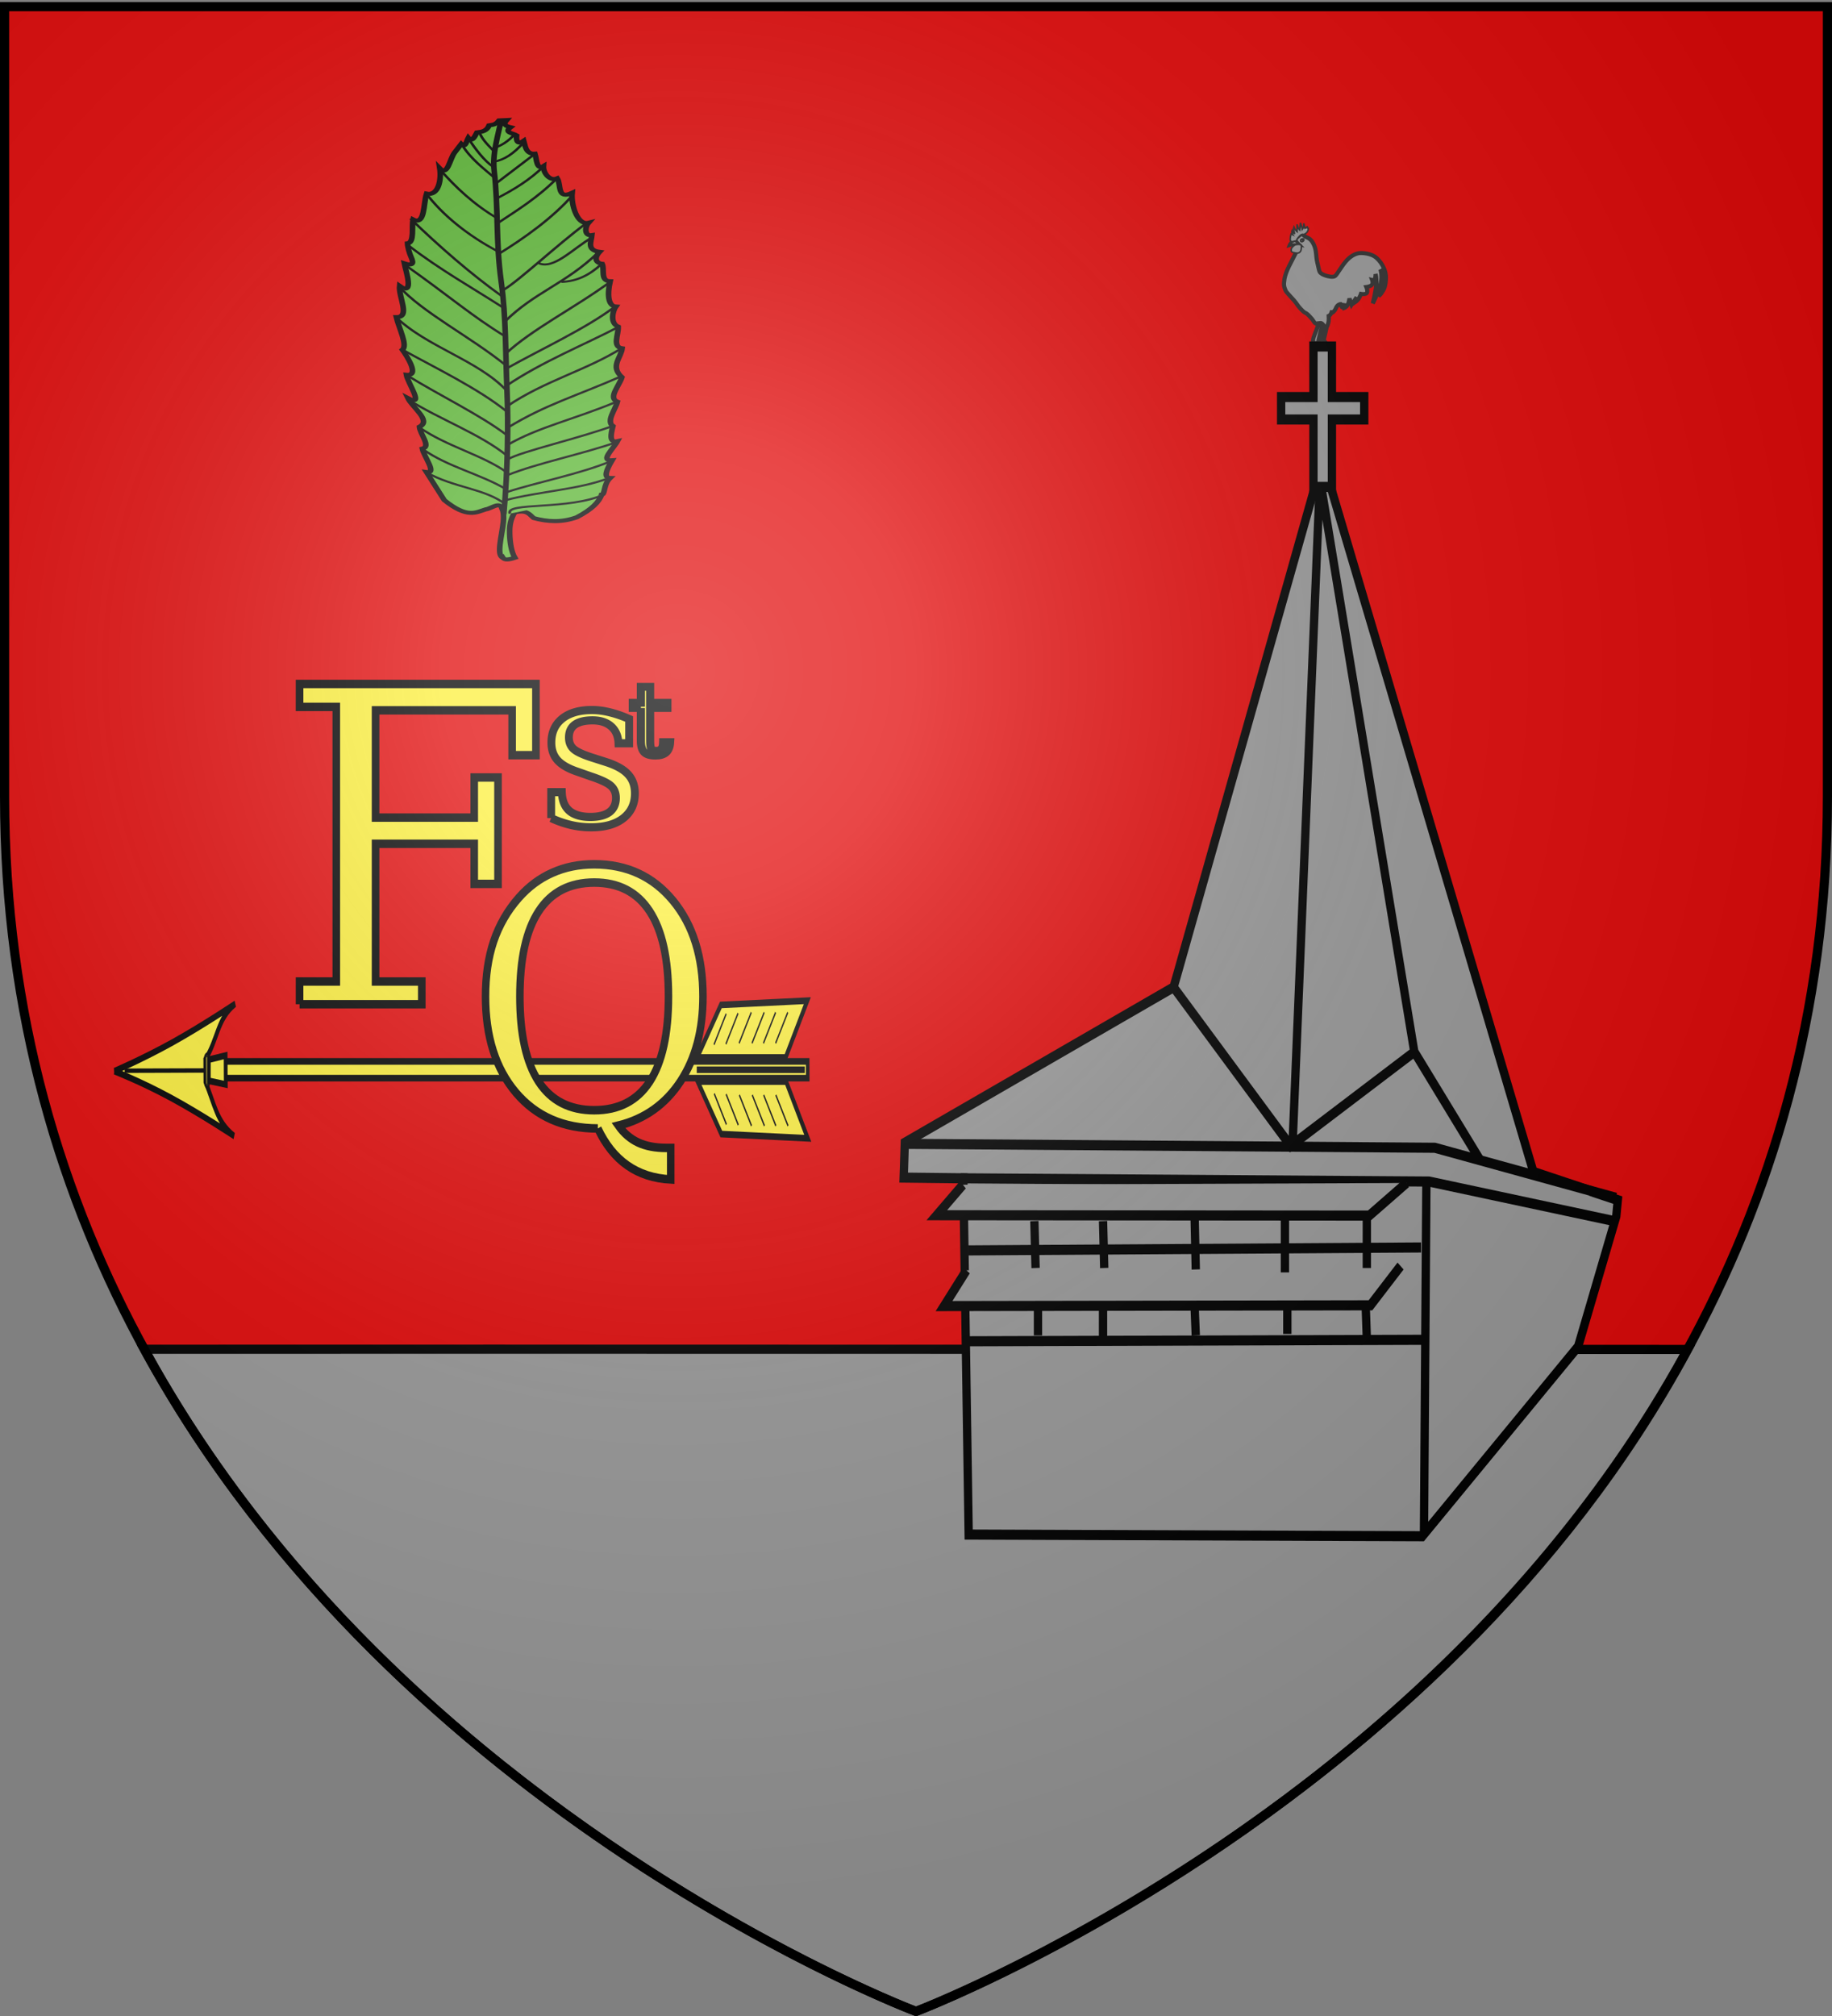<svg xmlns="http://www.w3.org/2000/svg" xmlns:xlink="http://www.w3.org/1999/xlink" width="600" height="660" version="1.0"><rect width="100%" height="100%" fill="#808080" stroke="none"/><desc>Flag of Canton of Valais (Wallis)</desc><defs><pattern id="n" width="63.433" height="32.822" patternTransform="translate(706.076 -110.317)" patternUnits="userSpaceOnUse"><path d="M1 16.188V1m45.974 15.188v15.634H15.96V16.188M31.467 1v15.188M1 31.822h61.433M1 16.188h61.433" style="fill:none;fill-opacity:1;fill-rule:evenodd;stroke:#000;stroke-width:2;stroke-linecap:square;stroke-linejoin:miter;stroke-miterlimit:4;stroke-dasharray:none;stroke-opacity:1;display:inline"/></pattern><pattern xlink:href="#n" id="o" patternTransform="translate(706.076 -110.317)"/><pattern xlink:href="#n" id="p" patternTransform="translate(706.076 -110.317)"/><pattern xlink:href="#n" id="q" patternTransform="translate(706.076 -110.317)"/><pattern xlink:href="#o" id="u" patternTransform="translate(1455.798 -99.233)"/><pattern xlink:href="#p" id="s" patternTransform="translate(1455.798 -99.233)"/><pattern xlink:href="#q" id="r" patternTransform="translate(1455.798 -99.233)"/><pattern xlink:href="#F" id="E" patternTransform="translate(1455.798 -99.233)"/><pattern xlink:href="#G" id="D" patternTransform="translate(1455.798 -99.233)"/><pattern xlink:href="#H" id="C" patternTransform="translate(1455.798 -99.233)"/><pattern xlink:href="#y" id="F" patternTransform="translate(706.076 -110.317)"/><pattern xlink:href="#y" id="G" patternTransform="translate(706.076 -110.317)"/><pattern xlink:href="#y" id="H" patternTransform="translate(706.076 -110.317)"/><pattern id="y" width="63.433" height="32.822" patternTransform="translate(706.076 -110.317)" patternUnits="userSpaceOnUse"><path d="M1 16.188V1m45.974 15.188v15.634H15.96V16.188M31.467 1v15.188M1 31.822h61.433M1 16.188h61.433" style="fill:none;fill-opacity:1;fill-rule:evenodd;stroke:#000;stroke-width:2;stroke-linecap:square;stroke-linejoin:miter;stroke-miterlimit:4;stroke-dasharray:none;stroke-opacity:1;display:inline"/></pattern><pattern id="aG" width="63.433" height="32.822" patternTransform="translate(706.076 -110.317)" patternUnits="userSpaceOnUse"><path d="M1 16.188V1m45.974 15.188v15.634H15.96V16.188M31.467 1v15.188M1 31.822h61.433M1 16.188h61.433" style="fill:none;fill-opacity:1;fill-rule:evenodd;stroke:#000;stroke-width:2;stroke-linecap:square;stroke-linejoin:miter;stroke-miterlimit:4;stroke-dasharray:none;stroke-opacity:1;display:inline"/></pattern><pattern xlink:href="#aG" id="aH" patternTransform="translate(706.076 -110.317)"/><pattern xlink:href="#aG" id="aI" patternTransform="translate(706.076 -110.317)"/><pattern xlink:href="#aG" id="aJ" patternTransform="translate(706.076 -110.317)"/><pattern xlink:href="#aH" id="aM" patternTransform="translate(1455.798 -99.233)"/><pattern xlink:href="#aI" id="aL" patternTransform="translate(1455.798 -99.233)"/><pattern xlink:href="#aJ" id="aK" patternTransform="translate(1455.798 -99.233)"/><pattern xlink:href="#aX" id="aW" patternTransform="translate(1455.798 -99.233)"/><pattern xlink:href="#aY" id="aV" patternTransform="translate(1455.798 -99.233)"/><pattern xlink:href="#aZ" id="aU" patternTransform="translate(1455.798 -99.233)"/><pattern xlink:href="#aQ" id="aX" patternTransform="translate(706.076 -110.317)"/><pattern xlink:href="#aQ" id="aY" patternTransform="translate(706.076 -110.317)"/><pattern xlink:href="#aQ" id="aZ" patternTransform="translate(706.076 -110.317)"/><pattern id="aQ" width="63.433" height="32.822" patternTransform="translate(706.076 -110.317)" patternUnits="userSpaceOnUse"><path d="M1 16.188V1m45.974 15.188v15.634H15.96V16.188M31.467 1v15.188M1 31.822h61.433M1 16.188h61.433" style="fill:none;fill-opacity:1;fill-rule:evenodd;stroke:#000;stroke-width:2;stroke-linecap:square;stroke-linejoin:miter;stroke-miterlimit:4;stroke-dasharray:none;stroke-opacity:1;display:inline"/></pattern><g id="f"><path id="e" d="M0 0v1h.5z" transform="rotate(18 3.157 -.5)"/><use xlink:href="#e" width="810" height="540" transform="scale(-1 1)"/></g><g id="g"><use xlink:href="#f" width="810" height="540" transform="rotate(72)"/><use xlink:href="#f" width="810" height="540" transform="rotate(144)"/></g><g id="j"><path id="i" d="M0 0v1h.5z" transform="rotate(18 3.157 -.5)"/><use xlink:href="#i" width="810" height="540" transform="scale(-1 1)"/></g><g id="k"><use xlink:href="#j" width="810" height="540" transform="rotate(72)"/><use xlink:href="#j" width="810" height="540" transform="rotate(144)"/></g><g id="L"><path id="K" d="M0 0v1h.5z" transform="rotate(18 3.157 -.5)"/><use xlink:href="#K" width="810" height="540" transform="scale(-1 1)"/></g><g id="M"><use xlink:href="#L" width="810" height="540" transform="rotate(72)"/><use xlink:href="#L" width="810" height="540" transform="rotate(144)"/></g><g id="aa"><path id="Z" d="M0 0v1h.5z" transform="rotate(18 3.157 -.5)"/><use xlink:href="#Z" width="810" height="540" transform="scale(-1 1)"/></g><g id="ab"><use xlink:href="#aa" width="810" height="540" transform="rotate(72)"/><use xlink:href="#aa" width="810" height="540" transform="rotate(144)"/></g><g id="an"><path id="am" d="M0 0v1h.5z" transform="rotate(18 3.157 -.5)"/><use xlink:href="#am" width="810" height="540" transform="scale(-1 1)"/></g><g id="ao"><use xlink:href="#an" width="810" height="540" transform="rotate(72)"/><use xlink:href="#an" width="810" height="540" transform="rotate(144)"/></g><g id="aC"><path id="aB" d="M0 0v1h.5z" transform="rotate(18 3.157 -.5)"/><use xlink:href="#aB" width="810" height="540" transform="scale(-1 1)"/></g><g id="aD"><use xlink:href="#aC" width="810" height="540" transform="rotate(72)"/><use xlink:href="#aC" width="810" height="540" transform="rotate(144)"/></g><g id="bd"><path id="bc" d="M0 0v1h.5z" transform="rotate(18 3.157 -.5)"/><use xlink:href="#bc" width="810" height="540" transform="scale(-1 1)"/></g><g id="be"><use xlink:href="#bd" width="810" height="540" transform="rotate(72)"/><use xlink:href="#bd" width="810" height="540" transform="rotate(144)"/></g><g id="bh"><path id="bg" d="M0 0v1h.5z" transform="rotate(18 3.157 -.5)"/><use xlink:href="#bg" width="810" height="540" transform="scale(-1 1)"/></g><g id="bi"><use xlink:href="#bh" width="810" height="540" transform="rotate(72)"/><use xlink:href="#bh" width="810" height="540" transform="rotate(144)"/></g><g id="bz"><path id="by" d="M0 0v1h.5z" transform="rotate(18 3.157 -.5)"/><use xlink:href="#by" width="810" height="540" transform="scale(-1 1)"/></g><g id="bA"><use xlink:href="#bz" width="810" height="540" transform="rotate(72)"/><use xlink:href="#bz" width="810" height="540" transform="rotate(144)"/></g><radialGradient xlink:href="#a" id="bF" cx="221.445" cy="226.331" r="300" fx="221.445" fy="226.331" gradientTransform="matrix(1.353 0 0 1.349 -77.63 -85.747)" gradientUnits="userSpaceOnUse"/><linearGradient id="a"><stop offset="0" style="stop-color:white;stop-opacity:.314"/><stop offset=".19" style="stop-color:white;stop-opacity:.251"/><stop offset=".6" style="stop-color:#6b6b6b;stop-opacity:.125"/><stop offset="1" style="stop-color:black;stop-opacity:.125"/></linearGradient></defs><g style="display:inline"><path d="M300 658.5s298.5-112.32 298.5-397.772V2.176H1.5v258.552C1.5 546.18 300 658.5 300 658.5" style="fill:#e20909;fill-opacity:1;fill-rule:evenodd;stroke:none"/><g style="fill:#999"><path d="M190.947 86.924c0 .04-.42 1.633-.7 2.777-.282 1.144-.424 1.799-.424 1.799s.304.235.45.463c.145.228.132.45.132.45l-.159-.186c-4.014 1.434-.583-3.158-.383-5.687z" style="fill:#999;fill-opacity:1;fill-rule:evenodd;stroke:#313131;stroke-width:1.123;stroke-linecap:butt;stroke-linejoin:miter;stroke-miterlimit:4;stroke-opacity:1;stroke-dasharray:none" transform="matrix(1.205 0 0 1.179 203.118 3.335)"/><path d="M192.394 86.74c0 .042-.455 1.772-.76 3.013s-.46 1.952-.46 1.952.33.254.488.502c.158.247.144.488.144.488l-.172-.201s-.111.183-.259.187c-.147.003-.33-.173-.33-.173-3.873.941-1.938 1-.746-1.12.058-.243.388-1.072.617-2.338.23-1.267.302-2.727.302-2.727z" style="fill:#999;fill-opacity:1;fill-rule:evenodd;stroke:#313131;stroke-width:1.123;stroke-linecap:butt;stroke-linejoin:miter;stroke-miterlimit:4;stroke-opacity:1;stroke-dasharray:none" transform="matrix(1.205 0 0 1.179 203.118 3.335)"/><path d="M190.23 86.87s-.92.496-1.429-.041c-.503-.53-.233-.555-1.514-1.921-1.282-1.366-.784-.274-2.392-2.037-.804-.882-.914-1.284-1.682-2.208-.768-.923-2.194-2.368-2.36-2.81-.398-1.069-.588-1.416-.304-3.207.285-1.791 1.441-3.958 1.441-3.958l2.07-4.16-.588-3.045 2.192-1.847.147.941c.675.647 1.71.454 2.624 2.321.913 1.867.578 3.197 1.055 5.236.477 2.04.42 2.078.65 2.537.233.467.927.79 1.583 1.015.65.223 2.04.579 2.597.122.552-.451 1.614-2.491 2.862-3.998 1.275-1.54 2.656-2.232 3.755-2.355 1.053-.117 3.135.193 4.282 1.056 1.2.902 3.009 3.217 2.902 6.048-.105 2.809-.862 3.328-1.096 3.836-.176.384-.893 1.035-.893 1.035s1.259-2.395 1.38-4.262c.122-1.867-.892-3.207-.892-3.207s.598 1.532.08 3.897c-.517 2.364-2.15 5.56-2.15 5.56s.74-3.003.933-5.032-.162-3.085-.162-3.085-.01.933-.244 1.34c-.233.405-.69.283-.69.283s.315.853-.081 1.34-1.502.609-1.502.609.487 1.187.122 1.664c-.366.477-1.583.243-1.583.243s-.284.833-.69 1.421-.934.934-.934.934l.447-1.421-1.38 2.07-.569-1.745s-.142 1.126-.487 1.786-.893.852-.893.852l-.081-1.218s-.502 1.213-.568 1.015c-.061-.182-.406-.852-.406-.852s-.457.01-.853.446c-.395.437-.385.812-.73 1.3-.345.486-.65.649-.65.649l-.04-.61s-.173.64-.406 1.016c-.234.375-.528.487-.528.487s.096 1.177-.122 1.968c-.218.792-.253.939-.71 1.076s-.687-1.196-1.513-1.084z" style="fill:#999;fill-opacity:1;fill-rule:evenodd;stroke:#313131;stroke-width:1.123;stroke-linecap:butt;stroke-linejoin:miter;stroke-miterlimit:4;stroke-opacity:1;stroke-dasharray:none" transform="matrix(1.205 0 0 1.179 203.118 3.335)"/><path d="M181.775 65.399s.215-.61.647-.99 1.08-.531 1.08-.531l1.33 1.406s-.881-.158-1.645-.129a5.7 5.7 0 0 0-1.412.244z" style="fill:#999;fill-opacity:1;fill-rule:evenodd;stroke:#313131;stroke-width:.839;stroke-linecap:butt;stroke-linejoin:miter;stroke-miterlimit:4;stroke-opacity:1;stroke-dasharray:none" transform="matrix(1.205 0 0 1.179 203.118 3.335)"/><g style="fill:#999;fill-opacity:1;stroke:#313131;stroke-width:19.763;stroke-linejoin:miter;stroke-miterlimit:4;stroke-opacity:1;stroke-dasharray:none"><path d="M251.607 232.362c0 4.042-3.6 7.322-8.036 7.322-4.435 0-9.126-3.43-8.035-7.322.778-2.775 2.408-4.228 5.834-5.012 4.324-.989 10.237.97 10.237 5.012z" style="fill:#999;fill-opacity:1;stroke:#313131;stroke-width:7.379;stroke-linejoin:miter;stroke-miterlimit:4;stroke-opacity:1;stroke-dasharray:none" transform="matrix(.062 -.029 .03 .06 404.423 71.687)"/><path d="M251.607 232.362c0 4.044-3.598 7.322-8.036 7.322s-8.035-3.278-8.035-7.322c0-4.043 3.597-7.321 8.035-7.321s8.036 3.278 8.036 7.321z" style="fill:#999;fill-opacity:1;stroke:#313131;stroke-width:10.712;stroke-linejoin:miter;stroke-miterlimit:4;stroke-opacity:1;stroke-dasharray:none" transform="matrix(.043 -.02 .02 .042 411.239 73.874)"/></g><path d="M185.104 65.212s.19 1.367-.301 1.895c-.492.527-1.059.333-1.665.215s-.74-.219-.76-.689c-.022-.47.218-.793.674-1.191.455-.398.635-.344 1.148-.402.513-.057.904.172.904.172zM183.503 64.086c-.411.026-1.015.447-1.299-.04s.162-1.908.162-1.908l.447.223s-.198-.335-.244-.629.061-.548.061-.548.137.365.305.568.385.345.365.244c-.02-.102-.198-.553-.244-.995s.061-.77.061-.77.188.466.406.79c.218.325.467.508.467.508l-.02-2.05s.162.62.345 1.015c.182.396.385.568.385.568l.203-2.009s.203.65.325 1.096.162.69.162.69.224-.335.325-.75c.102-.417.081-.914.081-.914s.137.512.203.852.061.508.061.508.31-.056.487-.203c.178-.147.224-.386.224-.386s-.051.33.02.487.264.142.264.142-.016.62-.345 1.056c-.33.436-.975.69-.975.69s-.197-.239-.588 0c-.39.238-.65.548-.974.954-.325.405-.325.67-.325.67s.066.116-.345.141z" style="fill:#999;fill-opacity:1;fill-rule:evenodd;stroke:#313131;stroke-width:.419;stroke-linecap:butt;stroke-linejoin:miter;stroke-miterlimit:4;stroke-opacity:1;stroke-dasharray:none" transform="matrix(1.205 0 0 1.179 203.118 3.335)"/></g><path d="M300 658.5s171.094-65.196 252.715-216.717c-91.052 0-391.19-.133-505.45-.064C130.894 594.954 300 658.5 300 658.5z" style="fill:#999;fill-opacity:1;fill-rule:evenodd;stroke:#000;stroke-opacity:1;stroke-width:3;stroke-miterlimit:4;stroke-dasharray:none"/><g style="display:inline"><g style="fill:#5ab532;stroke:#000;stroke-width:3.223;stroke-miterlimit:4;stroke-opacity:1;stroke-dasharray:none;display:inline"><g style="fill:#5ab532;fill-opacity:1;stroke:#000;stroke-width:8.868;stroke-miterlimit:4;stroke-opacity:1;stroke-dasharray:none"><path d="M959.685 783.037c-11.378-4.673-3.642-48.25-2.545-78.914.28-11.498-.3-21.851-3.394-28.85-3.565-16.589-17.504 1.755-25.456 3.395-15.079 7.743-28.314 22.569-66.185-15.274l-30.547-59.397c17.593 2.43-5.353-33.652-8.486-50.912 14.288-5.56-5.033-31.545-6.364-47.517 18.933-14.943-12.755-41.073-20.789-61.518 28.089 18.242-1.213-32.014-4.242-50.912 21.757 1.776-.44-40.522-8.486-54.306 8.545-10.255-7.345-47.1-12.303-70.852 22.971-1.042 1.596-44.226 2.545-68.73 25.016 21.951 8.297-34.272 5.516-50.064 12.04 4.32 16.382 1.418 9.849-15.624-2.616-6.825-6.002-20.773-6.455-28.5 11.277-2.637 4.703-37.122 6.788-53.032 19.646 12.183 14.525-34.806 19.092-58.125 18.774 3.998 22.503-31.586 18.668-56.851 12.948 16.779 14.707-20.438 21.637-35.638l10.182-20.365c7.148 8.792 7.764-5.998 10.607-14.425 6.724 9.796 9.903-3.376 13.152-12.728 7.757-1.82 15.344-4.067 18.668-16.97 5.091-1.71 10.182-1.555 15.273-11.88l11.88-1.697c-6.272 10.781-.29 13.392 6.788 15.274-10.582 12.645 4.339 12.538 10.182 16.97-.233 7.155.22 23.61 11.88 11.031 2 7.447 3.333 29.963 18.667 27.153 3.226 12.1 3.808 36.378 14.425 26.304-.063 13.88 10.694 33.328 22.91 25.032 6.854 13.462.952 47.571 24.608 30.123-.866 25.293 10.616 71.187 28.426 63.64-5.88 10.097-5.391 30.373 6.364 26.728-.315 13.793-7.638 33.57 13.576 35.638-8.292 13.452-5.848 24.873 5.091 25.88 4.491 12.653-1.87 38.132 14 37.336-3.599 28.956-1.225 54.66 11.032 54.73-4.079 8.403-8.484 37.122 5.515 43.699 1.407 17.115-8.165 45.236 8.061 47.093-.857 20.997-18.092 41.215 2.121 63.215-3.377 19.164-20.82 47.21-5.09 54.306-2.964 18.826-16.213 43.529-5.092 54.306-2.664 19.38-4.396 37.293 8.485 32.244-5.624 16.831-26.653 45.987-6.788 42.427-8.767 23.142-12.079 39.545-1.697 39.032-10.336 15.178-6.05 36.635-11.88 37.335-3.41 16.03-13.61 33.193-37.334 52.609-23.92 13.895-46.215 13.163-67.883 6.788-6.904-7.218-10.754-18-30.547-10.182-6.427 16.802-7 31.153-6.032 47.15 1.15 18.997 4.147 39.947 10.275 52.128q-15.273 8.484-18.668 1.697z" style="fill:#5ab532;fill-opacity:1;fill-rule:evenodd;stroke:#000;stroke-width:8.868;stroke-linecap:butt;stroke-linejoin:miter;stroke-miterlimit:4;stroke-opacity:1;stroke-dasharray:none" transform="matrix(.207 .011 -.008 .149 -27.634 55.418)"/><path d="M957.14 687.153c2.702-99.79-.678-201.819-5.091-266.438-6.14-89.901-7.92-165.51-18.668-242.679-12.313-88.41-10.498-161.45-20.365-240.982-4.764-38.398 2.56-75.802 6.789-113.703" style="fill:#5ab532;fill-opacity:1;fill-rule:evenodd;stroke:#000;stroke-width:8.868;stroke-linecap:butt;stroke-linejoin:miter;stroke-miterlimit:4;stroke-opacity:1;stroke-dasharray:none" transform="matrix(.207 .011 -.008 .149 -27.634 55.418)"/><path d="M914.957-34.303 974.4-104.4m-7.588 789.697c-9.658-25.314 93.274-13.81 147.49-53.394m-155.878 24.582c50.647-22.942 116.594-32.232 162.376-61.285m-161.03 43.43c47.7-25.882 114.384-47.888 164.63-81.83m-164.63 44.34c47.094-30.333 114.553-53.796 171.83-86.34m-172.594 51.6c19.892-18.732 113.571-55.215 166.594-87.6M958.363 534c45.344-41.165 102.05-63.058 166.037-105.6m-167.94 68.34c58.12-55.3 104.848-76.675 175.14-125.94h-2.4M953.563 450c56.64-59.814 123.115-88.594 175.637-140.4m-177.83 94.885c53.6-56.05 118.23-97.74 171.83-141.685M948.618 368.134c52.536-46.186 123.68-98.335 166.182-148.534M945.72 336.582c40.076-57.995 106.257-109.992 159.48-170.63m-162.934 99.54c44-67.856 93.091-90.407 141.334-162.292m-55.2 68.4c25.404-3.14 44.825-19.745 61.2-43.2m-152.546 68.194C964.084 170.581 1015.26 94.994 1062 40.8m-72 91.697c24.037 15.631 54.698-36.672 82.8-61.697M936.146 210.146C883.999 164.112 832.437 107.707 784.8 50.4m163.346 310.8c-58.59-59.026-136.174-106.041-176.546-162m172.8 98.4c-56.328-42.492-88.874-79.3-165.6-146.4m174.643 310.946C905.794 414.664 839.373 376.262 781.2 337.2m170.194 79.2C902.562 351.74 820.541 329.987 768 265.2m189.891 294c-45.68-45.876-109.067-71.556-162.291-112.8m160.74 68.194C911.485 472.216 847.63 435.911 792 393.6m167.091 202.157C917.697 559.285 862.152 545.907 816 506.4m142.74 125.794c-44.483-31.623-93.007-41.54-135.48-78.437m136.183 112.037c-33.766-33.01-82.657-30.005-128.692-61.697M912-84c15.2-4.957 30.4-19.232 45.6-46.8m-37.2 126c25.462-20.546 49.835-43.812 70.8-75.6M922.8 50.4c30-31.185 60-59.31 90-105.6m-85.843 172.885c39.15-37.687 81.979-84.848 112.243-138.085M925.491 112.097C876.778 80.83 834.761 38.697 806.4-8.4m115.346 48c-36.716-26.327-67.95-62.149-95.649-102m88.594 14.34C895.78-68.08 874.92-87.597 860.4-116.4m50.194 43.285c-13.726-10.971-29.964-37.381-41.443-59.588m42.292 26.691c-7.533-10.67-20.374-23.863-25.843-42.788m27.103 33.6c9.2-4.888 20.097-15 29.297-31.2m-2.957 381.394C888.82 195.08 835.834 159.171 783.6 109.2" style="fill:#5ab532;fill-opacity:1;fill-rule:evenodd;stroke:#000;stroke-width:4.434;stroke-linecap:butt;stroke-linejoin:miter;stroke-miterlimit:4;stroke-opacity:1;stroke-dasharray:none" transform="matrix(.207 .011 -.008 .149 -27.634 55.418)"/></g></g></g><g style="fill:#fcef3c"><g style="fill:#fcef3c;display:inline"><g style="fill:#fcef3c"><g style="fill:#fcef3c;display:inline"><g style="fill:#fcef3c" transform="scale(.371 .684)rotate(-89.57 439.438 354.168)"><path d="M278.385 16.808s-4.776 23.448-12.342 49.962-17.921 56.094-17.921 56.094c6.526-15.469 15.533-17.622 25.884-25.628l5.145-.099.179-.003 5.144-.1c9.55 10.948 19.757 10.474 26.957 26.298 0 0-10.506-28.175-18.768-54.806-8.262-26.632-14.278-51.718-14.278-51.718z" style="fill:#fcef3c;fill-rule:evenodd;stroke:#000;stroke-width:3.164;stroke-linecap:butt;stroke-linejoin:miter;stroke-miterlimit:4;stroke-opacity:1;stroke-dasharray:none"/><path d="m278.664 25.969.652 71.162" style="fill:#fcef3c;fill-rule:evenodd;stroke:#000;stroke-width:2.109;stroke-linecap:butt;stroke-linejoin:miter;stroke-miterlimit:4;stroke-opacity:1;stroke-dasharray:none"/><rect width="14.984" height="3.123" x="270.208" y="102.496" ry="1.562" style="opacity:.9;fill:#fcef3c;fill-opacity:1;stroke:#000;stroke-width:2.109;stroke-miterlimit:4;stroke-opacity:1;stroke-dasharray:none" transform="rotate(-1.105)skewX(-.172)"/><path d="m274.386 100.342-1.64 15.03 13.877-.267-2.096-14.808z" style="fill:#fcef3c;fill-rule:evenodd;stroke:#000;stroke-width:3.164;stroke-linecap:butt;stroke-linejoin:miter;stroke-miterlimit:4;stroke-opacity:1;stroke-dasharray:none"/></g><path d="M-614.179 273.951h487.421v7.594h-487.421z" style="fill:#fcef3c;fill-opacity:1;fill-rule:evenodd;stroke:#000;stroke-width:3;stroke-miterlimit:4;stroke-opacity:1;stroke-dasharray:none;stroke-dashoffset:0;display:inline" transform="matrix(-.391 0 -.002 -.721 24.936 550.483)"/><g style="fill:#fcef3c;fill-opacity:1"><g style="fill:#fcef3c;fill-opacity:1;stroke:#000;stroke-width:3"><path d="m272.405 594.687-25.772 18.148 1.922-72.41 23.842-19.814zM283.35 594.315l25.771 18.148-1.922-72.41-23.842-19.814z" style="fill:#fcef3c;fill-opacity:1;fill-rule:evenodd;stroke:#000;stroke-width:3;stroke-linecap:butt;stroke-linejoin:miter;stroke-opacity:1;display:inline" transform="matrix(0 -.721 .391 0 24.936 550.483)"/><path d="M277.76 519.846v90.463" style="fill:#fcef3c;fill-opacity:1;fill-rule:evenodd;stroke:#000;stroke-width:3;stroke-linecap:butt;stroke-linejoin:miter;stroke-opacity:1" transform="matrix(0 -.721 .391 0 24.936 550.483)"/></g><g style="fill:#fcef3c;fill-opacity:1"><path d="m266.93 534.498-14.015 10.193" style="fill:#fcef3c;fill-opacity:1;fill-rule:evenodd;stroke:#000;stroke-width:1px;stroke-linecap:butt;stroke-linejoin:miter;stroke-opacity:1" transform="matrix(0 -.721 .391 0 24.936 550.483)"/><path d="m266.68 544.446-14.015 10.193M266.293 555.521l-14.015 10.193M266.293 566.351l-14.015 10.193M266.293 575.907 252.278 586.1M266.293 586.1l-14.015 10.193" style="fill:#fcef3c;fill-opacity:1;fill-rule:evenodd;stroke:#000;stroke-width:1px;stroke-linecap:butt;stroke-linejoin:miter;stroke-opacity:1;display:inline" transform="matrix(0 -.721 .391 0 24.936 550.483)"/></g><g style="fill:#fcef3c;fill-opacity:1;display:inline"><path d="m266.93 534.498-14.015 10.193" style="fill:#fcef3c;fill-opacity:1;fill-rule:evenodd;stroke:#000;stroke-width:1px;stroke-linecap:butt;stroke-linejoin:miter;stroke-opacity:1" transform="matrix(0 .721 .391 0 24.852 149.546)"/><path d="m266.68 544.446-14.015 10.193M266.293 555.521l-14.015 10.193M266.293 566.351l-14.015 10.193M266.293 575.907 252.278 586.1M266.293 586.1l-14.015 10.193" style="fill:#fcef3c;fill-opacity:1;fill-rule:evenodd;stroke:#000;stroke-width:1px;stroke-linecap:butt;stroke-linejoin:miter;stroke-opacity:1;display:inline" transform="matrix(0 .721 .391 0 24.852 149.546)"/></g></g></g></g></g></g><g style="fill:#fcef3c;stroke:#000;stroke-width:2;stroke-miterlimit:4;stroke-opacity:1;stroke-dasharray:none"><g style="font-size:104.379px;font-style:normal;font-variant:normal;font-weight:400;font-stretch:normal;line-height:125%;letter-spacing:0;word-spacing:0;fill:#fcef3c;fill-opacity:1;stroke:#000;stroke-width:2;stroke-miterlimit:4;stroke-opacity:1;stroke-dasharray:none;font-family:Bitstream Vera Serif;-inkscape-font-specification:Bitstream Vera Serif"><path d="M-480.581 298.545v-5.403h9.683v-65.236h-9.683v-5.454h62.28v16.921h-6.268v-10.652h-35.982v25.483h25.992v-9.53h6.27v25.279h-6.27v-9.53h-25.992v32.72h12.18v5.402h-32.21" style="stroke:#000;stroke-width:2;stroke-miterlimit:4;stroke-opacity:1;stroke-dasharray:none" transform="matrix(1.243 0 0 1.378 695.469 -82.625)"/></g><g style="font-size:52.626px;font-style:normal;font-variant:normal;font-weight:400;font-stretch:normal;line-height:125%;letter-spacing:0;word-spacing:0;fill:#fcef3c;fill-opacity:1;stroke:#000;stroke-width:2;stroke-miterlimit:4;stroke-opacity:1;stroke-dasharray:none;font-family:Bitstream Vera Serif;-inkscape-font-specification:Bitstream Vera Serif"><path d="M-401.053 262.905v-6.372h2.724q.102 3.057 1.901 4.574 1.826 1.515 5.37 1.516 3.188 0 4.857-1.182 1.67-1.208 1.67-3.495 0-1.8-1.233-2.904-1.207-1.104-5.139-2.364l-3.418-1.156q-3.52-1.13-5.113-2.827-1.568-1.696-1.568-4.317 0-3.75 2.75-5.884 2.75-2.133 7.606-2.133 2.159 0 4.548.565t4.934 1.645v5.962h-2.724q-.102-2.647-1.85-4.138-1.748-1.49-4.754-1.49-2.981 0-4.522 1.054-1.516 1.053-1.516 3.16 0 1.722 1.156 2.775 1.156 1.029 4.625 2.108l3.752 1.156q3.88 1.208 5.576 3.032 1.722 1.8 1.722 4.651 0 3.88-2.981 6.116-2.955 2.21-8.172 2.21-2.646 0-5.165-.566a26.4 26.4 0 0 1-5.036-1.696" style="stroke:#000;stroke-width:2;stroke-miterlimit:4;stroke-opacity:1;stroke-dasharray:none" transform="matrix(1.284 0 0 1.333 695.469 -82.625)"/></g><g style="font-size:25.188px;font-style:normal;font-variant:normal;font-weight:400;font-stretch:normal;line-height:125%;letter-spacing:0;word-spacing:0;fill:#fcef3c;fill-opacity:1;stroke:#000;stroke-width:2;stroke-miterlimit:4;stroke-opacity:1;stroke-dasharray:none;font-family:Bitstream Vera Serif;-inkscape-font-specification:Bitstream Vera Serif"><path d="M-365.095 244.294h-1.992v-1.316h1.992v-4.059h2.276v4.059h4.255v1.316h-4.255v8.301q0 1.661.32 2.128t1.18.467q.885 0 1.291-.516.407-.529.43-1.697h1.71q-.098 1.784-.971 2.607-.873.825-2.657.824-1.955 0-2.767-.86-.812-.874-.812-2.953v-8.301" style="stroke:#000;stroke-width:2;stroke-miterlimit:4;stroke-opacity:1;stroke-dasharray:none" transform="matrix(1.33 0 0 1.287 695.469 -82.625)"/></g><g style="font-size:81.972px;font-style:normal;font-variant:normal;font-weight:400;font-stretch:normal;line-height:125%;letter-spacing:0;word-spacing:0;fill:#fcef3c;fill-opacity:1;stroke:#000;stroke-width:2;stroke-miterlimit:4;stroke-opacity:1;stroke-dasharray:none;font-family:Bitstream Vera Serif;-inkscape-font-specification:Bitstream Vera Serif"><path d="M-407.227 324.062q-13.728 0-21.854-8.405-8.125-8.445-8.125-22.574 0-7.245 2.162-12.929 2.2-5.722 6.684-10.206 3.922-3.922 8.965-5.884 5.043-2 11.207-2.001 13.009 0 21.014 8.525t8.005 22.495q0 11.847-6.004 19.932-6.004 8.045-16.57 10.367 2.16 2.68 5.243 3.962 3.121 1.28 7.485 1.28h1.24v7.406q-6.764-.32-11.607-3.322-4.803-2.963-7.845-8.646m-.96-4.283q9.805 0 14.809-6.724 5.003-6.765 5.003-19.972 0-13.249-5.003-19.973-5.003-6.764-14.81-6.764-9.846 0-14.849 6.764-5.003 6.724-5.003 19.973 0 13.208 5.003 19.972 5.003 6.724 14.85 6.724" style="stroke:#000;stroke-width:2;stroke-miterlimit:4;stroke-opacity:1;stroke-dasharray:none" transform="matrix(1.227 0 0 1.395 695.469 -82.625)"/></g></g></g><g style="fill:#999;stroke:#000;stroke-opacity:1;stroke-width:1.799;stroke-miterlimit:4;stroke-dasharray:none"><path d="m-409.254 461.155-1.153-63.423-12.931-.122.25-6.219 58.218-27.668 32.28-93.955 45.659 126.83 18.28 5.017-.324 2.847-8.28 23.243-33.767 33.746z" style="fill:#999;stroke:#000;stroke-width:1.799;stroke-linecap:butt;stroke-linejoin:miter;stroke-opacity:1;stroke-miterlimit:4;stroke-dasharray:none" transform="matrix(1.512 0 0 1.839 936.046 -345.674)"/><path d="m-423.04 391.597 114.755.699 39.239 8.904" style="fill:#999;stroke:#000;stroke-width:1.799;stroke-linecap:butt;stroke-linejoin:miter;stroke-opacity:1;stroke-miterlimit:4;stroke-dasharray:none" transform="matrix(1.512 0 0 1.839 936.046 -345.674)"/><path d="m-269.5 405.334-40.034-7.026-101.449-.576M-310.631 460.675l.52-62.081M-364.87 363.723l25.362 28.245 26.782-16.727-20.441-102.015-5.94 118.662M-312.712 375.237l14.288 19.318M-409.114 426.742l98.365-.26M-311.271 410.044l-98.104.522" style="fill:#999;stroke:#000;stroke-width:1.799;stroke-linecap:butt;stroke-linejoin:miter;stroke-opacity:1;stroke-miterlimit:4;stroke-dasharray:none" transform="matrix(1.512 0 0 1.839 936.046 -345.674)"/><path d="m-410.5 398.88-5.659 5.424 93.669.067 8.088-5.807M-409.736 414.11l-4.857 6.37 92.364-.138 6.522-6.99M-395.025 405.347l.261 8.35M-380.152 405.347l.26 8.35M-360.313 404.632l.25 9.326M-340.754 404.165v10.314M-323.012 404.796v8.9M-323.012 426.22l-.261-6.127M-340.233 425.438v-4.684M-360.062 425.699l-.261-5.26M-380.152 425.96v-5.219M-394.242 425.699v-4.436" style="fill:#999;stroke:#000;stroke-width:1.799;stroke-linecap:butt;stroke-linejoin:miter;stroke-opacity:1;stroke-miterlimit:4;stroke-dasharray:none" transform="matrix(1.512 0 0 1.839 936.046 -345.674)"/><g style="stroke:#000;stroke-width:1.799;stroke-miterlimit:4;stroke-opacity:1;stroke-dasharray:none;fill:#999"><path d="M219.444 216.816h7v12h4v-12h7v-4h-7v-9h-4v9h-7z" style="fill:#999;fill-rule:evenodd;stroke:#000;stroke-width:1.799;stroke-linecap:butt;stroke-linejoin:miter;stroke-miterlimit:4;stroke-opacity:1;stroke-dasharray:none" transform="matrix(1.512 0 0 1.839 87.786 -261.386)"/></g></g><path d="M300 658.5s298.5-112.32 298.5-397.772V2.176H1.5v258.552C1.5 546.18 300 658.5 300 658.5" style="opacity:1;fill:url(#bF);fill-opacity:1;fill-rule:evenodd;stroke:none;stroke-width:1px;stroke-linecap:butt;stroke-linejoin:miter;stroke-opacity:1"/><path d="M300 658.5S1.5 546.18 1.5 260.728V2.176h597v258.552C598.5 546.18 300 658.5 300 658.5z" style="opacity:1;fill:none;fill-opacity:1;fill-rule:evenodd;stroke:#000;stroke-width:3;stroke-linecap:butt;stroke-linejoin:miter;stroke-miterlimit:4;stroke-dasharray:none;stroke-opacity:1"/></svg>